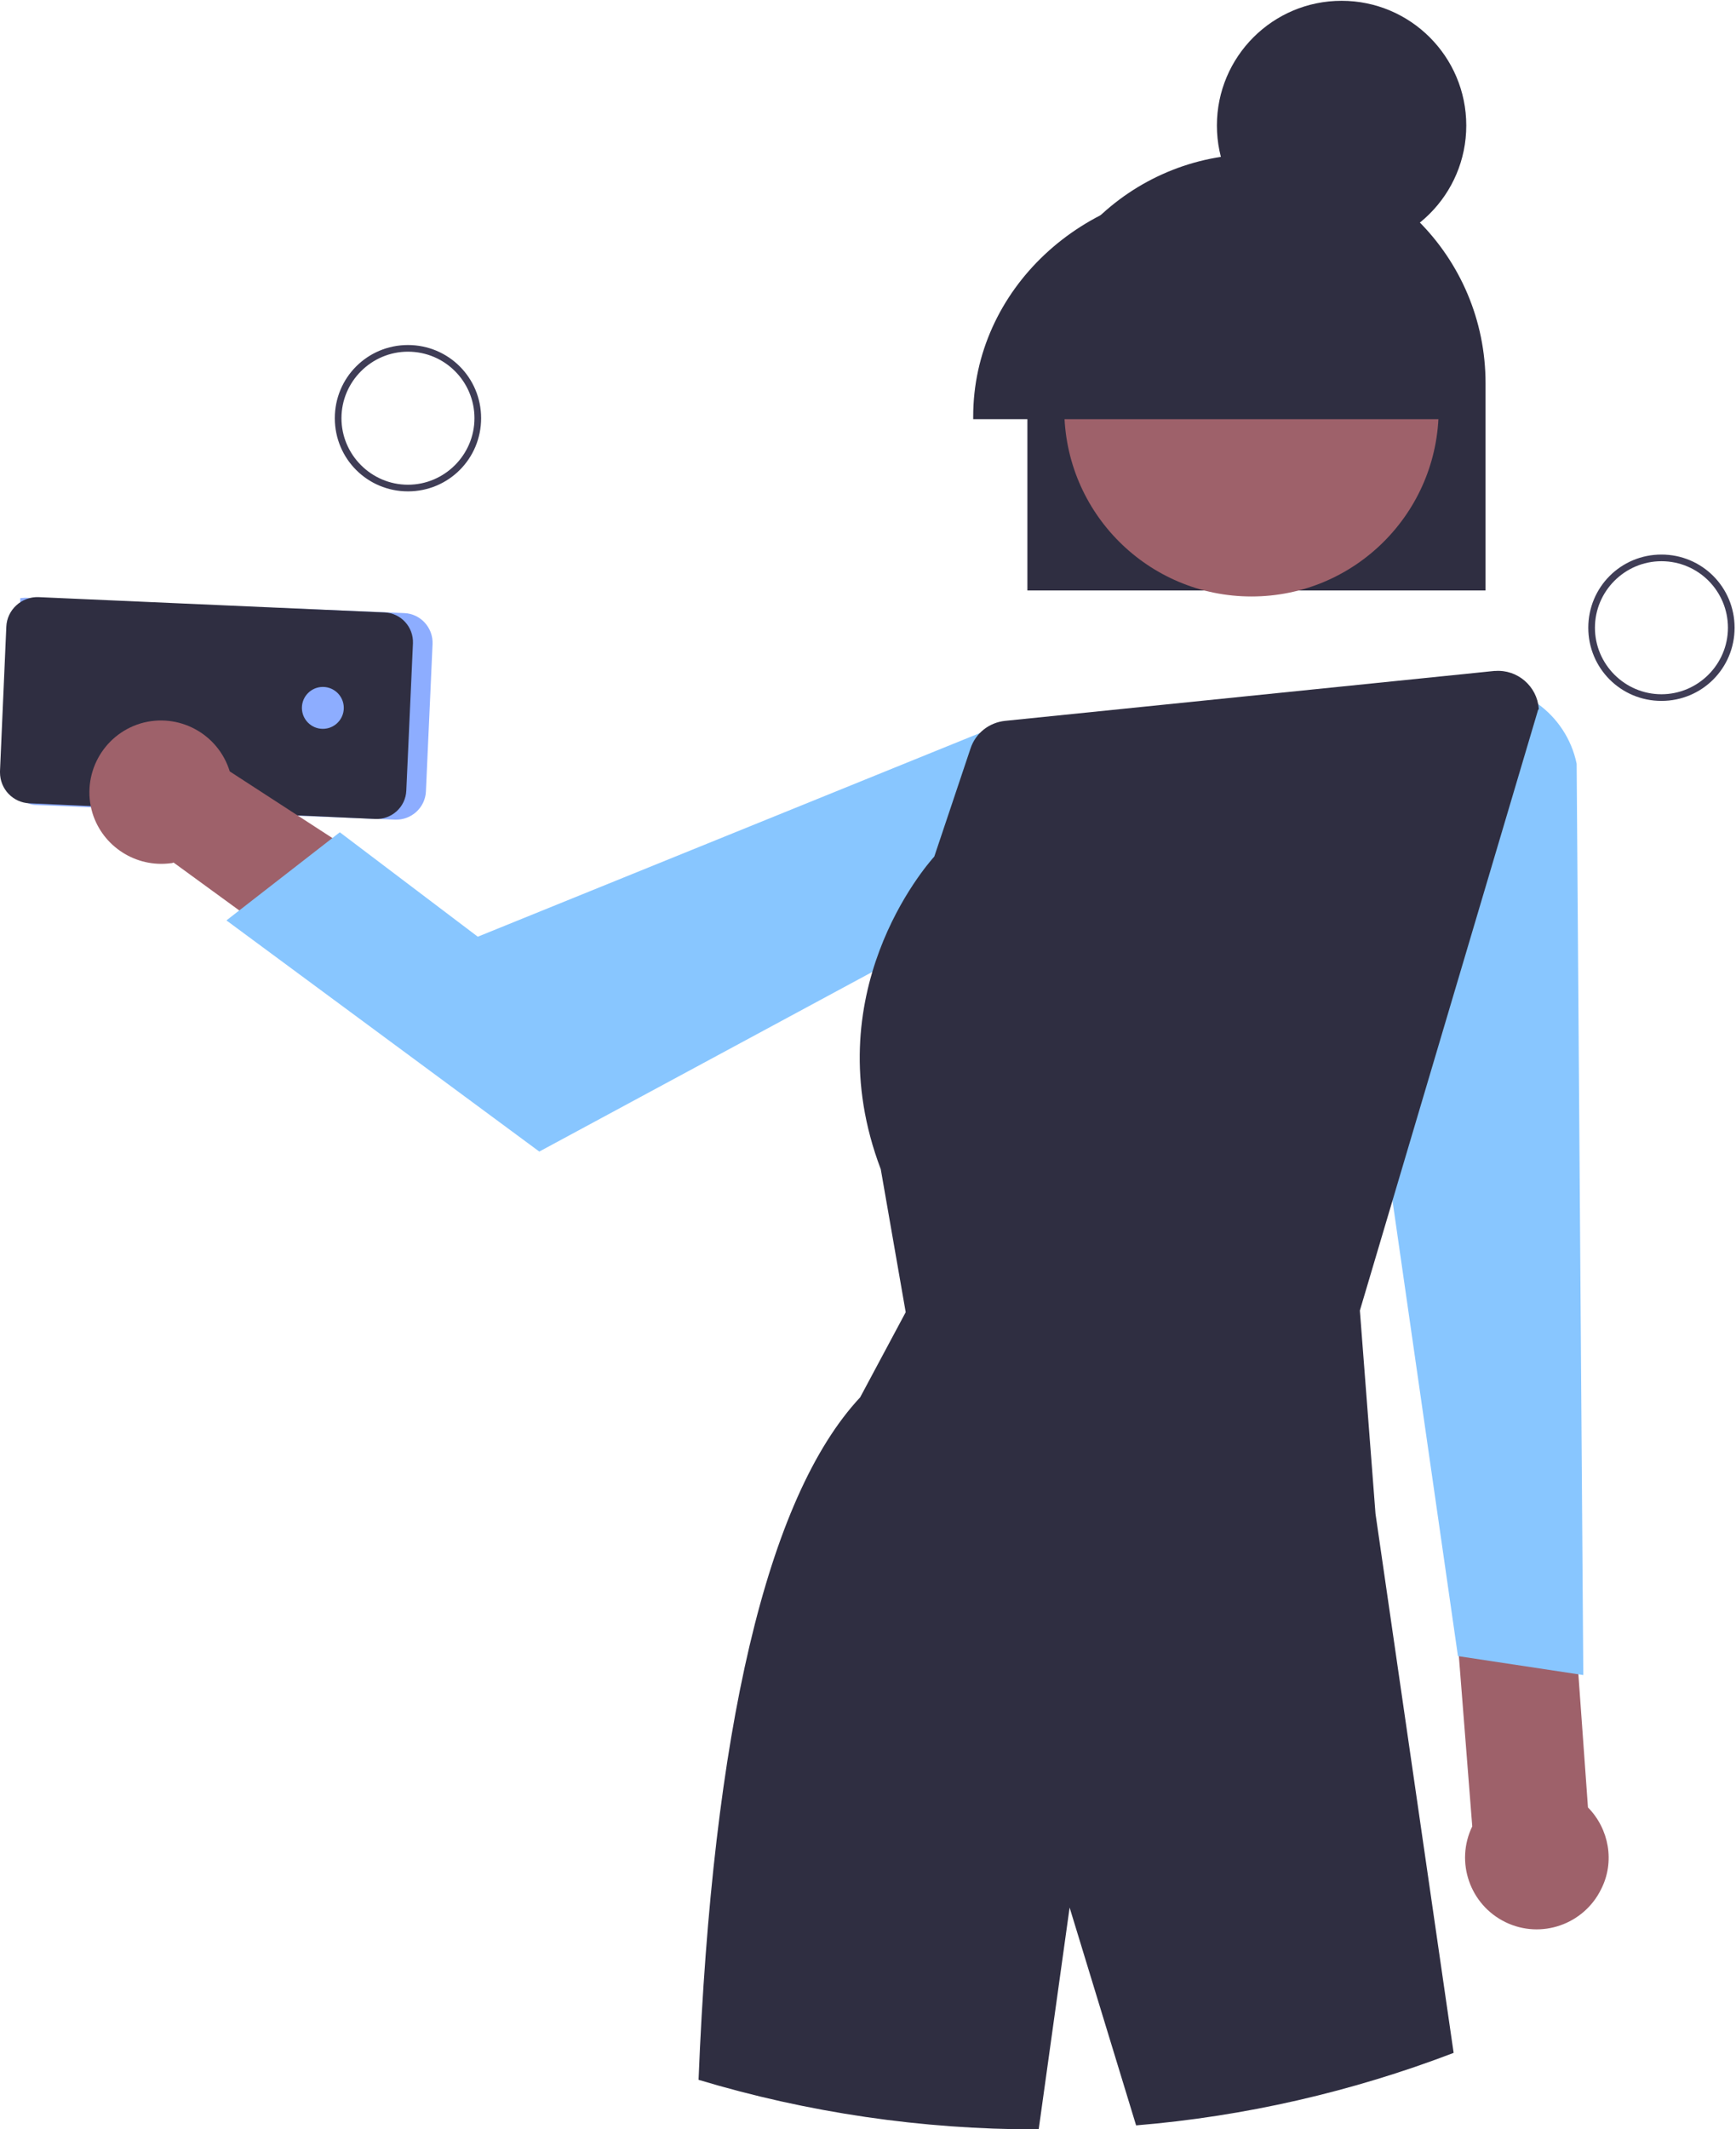<svg width="606" height="743" viewBox="0 0 606 743" fill="none" xmlns="http://www.w3.org/2000/svg">
<path d="M579.972 244.594C565.814 244.594 554.438 233.218 554.438 219.061C554.438 204.9 565.814 193.524 579.972 193.524C594.132 193.524 605.506 204.9 605.506 219.061C605.506 233.218 594.132 244.594 579.972 244.594ZM579.972 195.847C567.205 195.847 556.761 206.294 556.761 219.061C556.761 231.828 567.205 242.271 579.972 242.271C592.739 242.271 603.185 231.828 603.185 219.061C603.185 206.294 592.855 195.847 579.972 195.847Z" fill="#3F3D56"/>
<path d="M142.411 171.472C128.251 171.472 116.876 160.099 116.876 145.939C116.876 131.779 128.251 120.405 142.411 120.405C156.571 120.405 167.945 131.779 167.945 145.939C167.945 160.099 156.571 171.472 142.411 171.472ZM142.411 122.726C129.644 122.726 119.198 133.172 119.198 145.939C119.198 158.706 129.644 169.152 142.411 169.152C155.178 169.152 165.624 158.706 165.624 145.939C165.624 133.172 155.294 122.726 142.411 122.726Z" fill="#3F3D56"/>
<path d="M5.919 274.306C5.919 273.842 5.919 273.379 6.035 272.912L7.08 208.73L8.704 208.614H8.821L141.134 213.953C146.821 214.185 151.231 219.061 150.999 224.747L148.678 276.163C148.446 281.849 143.571 286.262 137.884 286.03L12.186 280.922C8.704 280.691 5.919 277.788 5.919 274.306Z" fill="#8DADFF"/>
<path d="M0 269.545C0 269.43 0 269.198 0 269.082L2.205 218.71C2.437 212.791 7.544 208.15 13.463 208.382L134.286 213.721C139.973 213.953 144.384 218.825 144.152 224.515L141.83 275.93C141.598 281.617 136.724 286.029 131.037 285.794L10.33 280.34C4.527 280.108 0 275.351 0 269.545Z" fill="#2F2E41"/>
<path d="M112.698 254.342C116.737 254.342 120.01 251.069 120.01 247.03C120.01 242.992 116.737 239.718 112.698 239.718C108.66 239.718 105.386 242.992 105.386 247.03C105.386 251.069 108.66 254.342 112.698 254.342Z" fill="#8DADFF"/>
<path d="M554.322 630.739L542.019 459.659L544.342 402.557L496.29 413.235L513.933 637.355C507.895 649.772 513.119 664.746 525.538 670.781C537.957 676.815 552.929 671.595 558.966 659.175C563.723 649.772 561.75 638.282 554.322 630.739Z" fill="#9E616A"/>
<path d="M126.162 299.028L80.201 269.198C76.138 255.968 62.211 248.54 48.979 252.485C35.748 256.547 28.32 270.476 32.266 283.706C35.864 295.43 47.47 302.858 59.657 301.233C60.005 301.233 60.353 301.117 60.586 301.001L109.797 336.865L126.162 299.028Z" fill="#9E616A"/>
<path d="M188.256 401.861L79.04 321.195L118.618 290.438L166.784 326.882L344.246 254.922C349.469 253.995 354.924 255.272 359.218 258.52C363.514 261.654 366.298 266.298 366.996 271.521L367.112 272.101L334.614 322.936L188.256 401.861Z" fill="#88C6FF"/>
<path d="M508.941 577.93L478.184 364.024V363.793L509.755 239.603L512.771 239.255C530.413 237.282 546.778 249.119 550.376 266.53L552.697 584.544L508.941 577.93Z" fill="#88C6FF"/>
<path d="M518.689 206.059H358.638V133.752C358.638 89.531 394.386 53.784 438.605 53.784C482.828 53.784 518.573 89.531 518.573 133.752V206.059H518.689Z" fill="#2F2E41"/>
<path d="M436.865 208.151C472.955 208.151 502.209 178.894 502.209 142.805C502.209 106.717 472.955 77.461 436.865 77.461C400.777 77.461 371.521 106.717 371.521 142.805C371.521 178.894 400.777 208.151 436.865 208.151Z" fill="#9E616A"/>
<path d="M468.32 87.326C492.356 87.326 511.844 67.84 511.844 43.802C511.844 19.764 492.356 0.278 468.32 0.278C444.281 0.278 424.796 19.764 424.796 43.802C424.796 67.84 444.281 87.326 468.32 87.326Z" fill="#2F2E41"/>
<path d="M509.871 146.287H339.721V145.358C339.721 101.254 377.906 65.39 424.796 65.39C471.684 65.39 509.871 101.254 509.871 145.358V146.287Z" fill="#2F2E41"/>
<path d="M537.146 247.494V247.262C536.564 239.487 529.718 233.568 521.94 234.148C521.824 234.148 521.708 234.148 521.592 234.148L350.863 251.558C345.292 252.138 340.532 255.852 338.791 261.191L326.14 298.912C323.24 302.16 284.241 346.845 307.455 408.012L316.16 457.921L300.259 487.632C267.644 522.566 248.726 604.391 243.851 725.794C282.036 737.286 321.847 743.089 361.657 743.089C362.005 743.089 362.352 743.089 362.584 743.089L373.378 665.673L396.591 741.695C434.544 738.561 471.918 729.974 507.432 716.393L480.157 528.253L474.702 457.338L536.914 247.726L537.146 247.494Z" fill="#2F2E41"/>
</svg>
